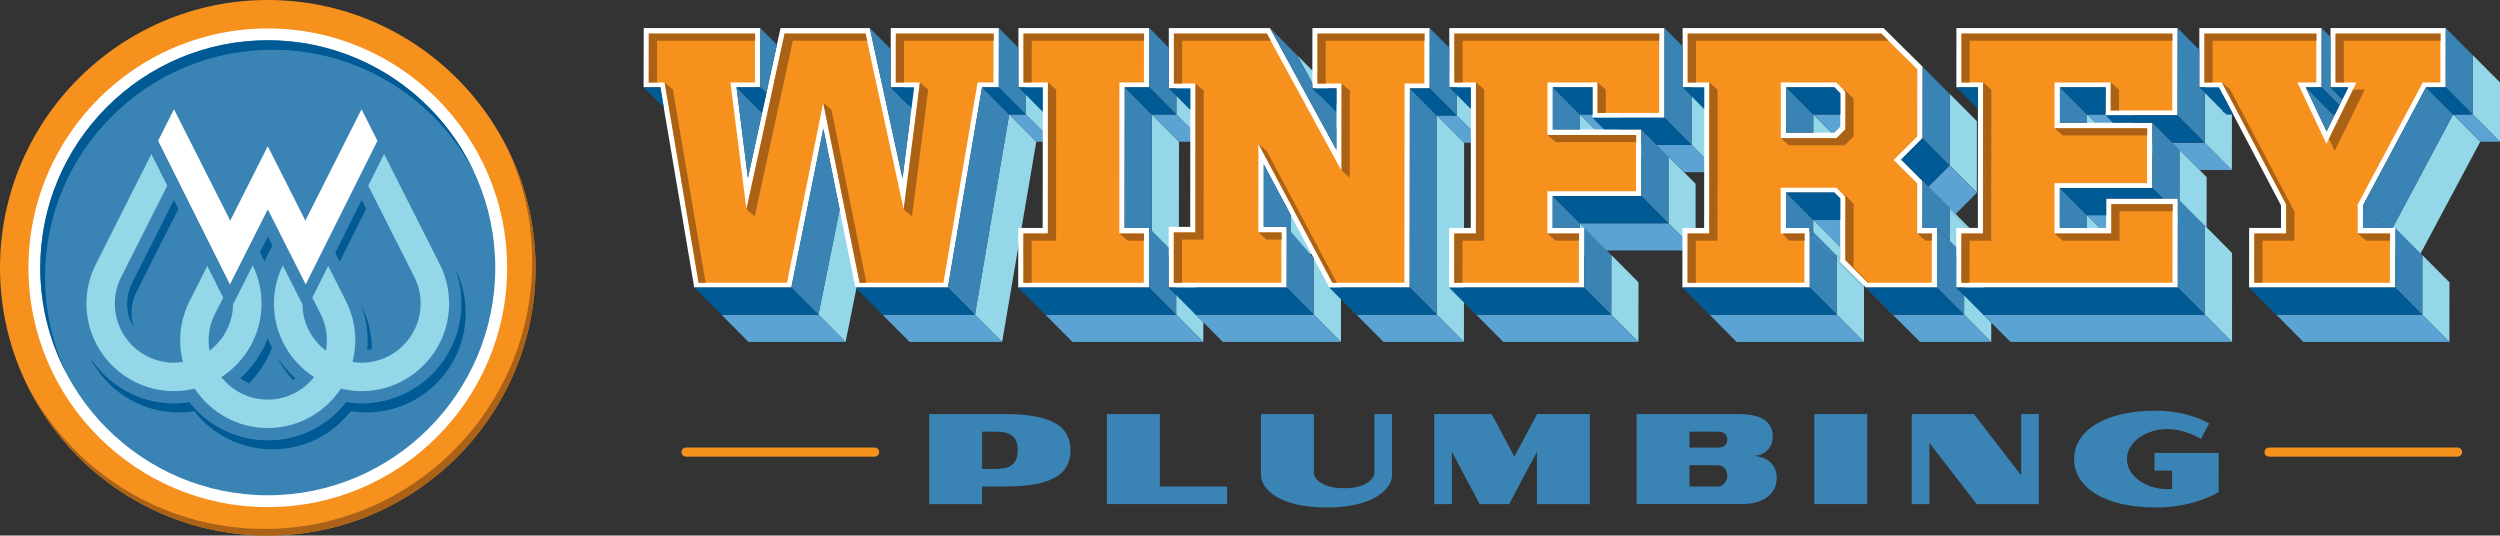 <?xml version="1.0" encoding="utf-8"?>
<!-- Generator: Adobe Illustrator 16.0.4, SVG Export Plug-In . SVG Version: 6.00 Build 0)  -->
<!DOCTYPE svg PUBLIC "-//W3C//DTD SVG 1.1//EN" "http://www.w3.org/Graphics/SVG/1.1/DTD/svg11.dtd">
<svg version="1.1" id="Layer_1" xmlns="http://www.w3.org/2000/svg" xmlns:xlink="http://www.w3.org/1999/xlink" x="0px" y="0px"
	 width="245.631px" height="52.619px" viewBox="0 0 245.631 52.619" enable-background="new 0 0 245.631 52.619"
	 xml:space="preserve">
<rect x="0" y="0" width="245.631" height="52.619" fill="#333333" stroke="none"/>
<g>
	<g>
		<g>
			<g>
				<polygon fill="#94D7E8" points="231.97,14.121 232.066,13.923 231.876,13.923 				"/>
				<polygon fill="#94D7E8" points="133.967,15.174 133.97,13.725 132.218,11.963 				"/>
				<polygon fill="#94D7E8" points="92.106,14.146 92.215,13.299 91.841,12.922 				"/>
				<polygon fill="#94D7E8" points="118.247,13.923 118.249,12.099 117.502,11.347 117.503,7.349 115.588,5.423 115.581,11.242 				
					"/>
				<polygon fill="#94D7E8" points="113.172,11.242 113.159,25.059 115.567,25.059 115.827,25.32 115.839,13.923 				"/>
				<polygon fill="#94D7E8" points="117.486,26.99 115.827,25.32 115.567,25.059 115.562,30.915 118.228,33.597 118.23,31.666 
					117.482,30.915 				"/>
				<polygon fill="#94D7E8" points="77.956,11.837 78.996,7.057 77.37,5.423 77.364,11.242 				"/>
				<polygon fill="#94D7E8" points="76.147,20.154 77.537,13.764 75.029,11.242 				"/>
				<polygon fill="#94D7E8" points="92.106,14.146 91.841,12.922 90.171,11.242 90.177,7.484 88.126,5.423 91.335,20.182 				"/>
				<polygon fill="#94D7E8" points="80.415,30.915 83.082,33.597 85.163,23.265 83.559,15.305 				"/>
				<polygon fill="#94D7E8" points="102.724,11.242 102.726,7.354 100.804,5.423 100.797,11.242 103.465,13.923 103.466,11.988 
					103.467,11.242 				"/>
				<polygon fill="#94D7E8" points="95.794,30.915 98.461,33.597 101.818,13.923 99.152,11.242 				"/>
				<polygon fill="#94D7E8" points="133.967,15.174 132.218,11.963 131.604,11.347 131.604,10.841 130.112,8.104 127.446,5.423 
					133.965,17.378 				"/>
				<polygon fill="#94D7E8" points="129.496,23.818 126.831,18.808 126.829,24.953 129.076,24.953 129.496,25.426 				"/>
				<polygon fill="#94D7E8" points="145.059,7.353 143.139,5.423 143.133,11.347 145.799,14.028 145.802,11.992 145.055,11.242 				
					"/>
				<polygon fill="#94D7E8" points="129.09,24.953 129.084,30.915 131.75,33.597 131.756,28.057 				"/>
				<polygon fill="#94D7E8" points="141.169,30.915 143.835,33.597 143.854,14.028 141.187,11.347 				"/>
				<polygon fill="#94D7E8" points="178.159,11.242 178.153,15.696 180.823,15.696 180.825,13.923 				"/>
				<polygon fill="#94D7E8" points="178.146,25.059 180.435,25.059 180.812,25.439 180.812,24.265 178.146,21.583 				"/>
				<polygon fill="#94D7E8" points="183.47,22.163 182.891,21.583 183.47,22.166 				"/>
				<polygon fill="#94D7E8" points="180.476,25.569 183.144,28.251 183.102,27.74 180.812,25.439 180.435,25.059 				"/>
				<polygon fill="#94D7E8" points="194.229,18.924 194.234,11.905 191.568,9.224 191.562,16.243 				"/>
				<polygon fill="#94D7E8" points="180.476,25.569 180.475,30.915 183.141,33.597 183.144,28.251 				"/>
				<polygon fill="#94D7E8" points="191.556,20.65 194.222,23.332 194.209,23.104 192.135,21.017 191.542,20.421 				"/>
				<polygon fill="#94D7E8" points="191.55,25.059 192.983,25.059 194.219,26.3 194.222,23.332 191.556,20.65 				"/>
				<polygon fill="#94D7E8" points="183.463,28.396 186.129,31.078 188.651,33.597 185.986,30.915 				"/>
				<polygon fill="#94D7E8" points="194.867,26.953 194.219,26.3 192.983,25.059 192.978,30.915 195.644,33.597 195.646,31.702 
					194.863,30.915 				"/>
				<polygon fill="#94D7E8" points="155.23,11.242 155.229,15.378 157.896,15.378 157.897,13.923 				"/>
				<polygon fill="#94D7E8" points="155.217,25.059 157.884,25.059 157.885,24.61 155.218,21.928 				"/>
				<polygon fill="#94D7E8" points="167.982,11.242 167.983,7.211 166.204,5.423 166.202,14.233 168.868,16.916 168.869,12.134 
					168.87,11.242 				"/>
				<polygon fill="#94D7E8" points="163.929,21.928 166.596,24.61 166.598,18.06 165.459,16.916 163.931,15.378 				"/>
				<polygon fill="#94D7E8" points="160.977,33.597 160.986,27.74 158.32,25.059 158.309,30.915 				"/>
				<polygon fill="#94D7E8" points="232.519,13.003 232.805,12.421 231.633,11.242 231.638,6.296 230.77,5.423 230.768,11.242 				
					"/>
				<polygon fill="#94D7E8" points="229.209,11.242 231.259,15.571 231.97,14.121 231.876,13.923 				"/>
				<polygon fill="#94D7E8" points="242.965,5.423 242.958,11.242 245.625,13.923 245.631,8.104 				"/>
				<polygon fill="#94D7E8" points="234.833,22.843 237.035,25.059 237.747,25.059 243.689,13.923 241.023,11.242 				"/>
				<polygon fill="#94D7E8" points="237.035,25.059 234.833,22.843 234.831,25.059 				"/>
				<polygon fill="#94D7E8" points="240.663,33.597 240.665,27.74 238,25.059 237.998,30.915 				"/>
				<polygon fill="#94D7E8" points="205.055,11.242 205.054,14.721 207.721,14.721 207.721,13.923 				"/>
				<polygon fill="#94D7E8" points="205.046,21.133 205.046,25.059 207.713,25.059 207.714,23.815 				"/>
				<polygon fill="#94D7E8" points="214.135,21.133 215.168,22.172 216.639,22.172 216.803,22.336 216.808,17.403 216.081,16.673 
					214.141,14.721 				"/>
				<polygon fill="#94D7E8" points="216.637,30.915 219.304,33.597 219.306,24.854 216.803,22.336 216.639,22.172 				"/>
			</g>
			<g>
				<g>
					<polygon fill="#5AA3D2" points="233.384,11.242 231.633,11.242 232.805,12.421 					"/>
					<g>
						<polygon fill="#5AA3D2" points="133.97,13.725 133.972,11.347 131.604,11.347 132.218,11.963 						"/>
						<g>
							<polygon fill="#5AA3D2" points="92.215,13.299 92.478,11.242 90.171,11.242 91.841,12.922 							"/>
							<polygon fill="#5AA3D2" points="159.124,13.923 159.124,11.242 155.23,11.242 157.897,13.923 							"/>
							<g>
								<polygon fill="#5AA3D2" points="209.545,14.019 210.892,15.163 214.141,14.721 216.089,16.7 219.29,16.7 216.624,14.019 
																	"/>
								<polygon fill="#5AA3D2" points="118.247,13.923 115.581,11.242 113.172,11.242 115.839,13.923 								"/>
								<polygon fill="#5AA3D2" points="102.705,30.915 105.371,33.597 118.228,33.597 115.562,30.915 								"/>
								<polygon fill="#5AA3D2" points="65.899,11.242 67.883,13.236 67.546,11.242 								"/>
								<polygon fill="#5AA3D2" points="75.029,11.242 77.537,13.764 77.956,11.837 77.364,11.242 								"/>
								<polygon fill="#5AA3D2" points="70.877,30.915 73.543,33.597 83.082,33.597 80.415,30.915 								"/>
								<polygon fill="#5AA3D2" points="99.152,11.242 101.818,13.923 103.465,13.923 100.797,11.242 								"/>
								<polygon fill="#5AA3D2" points="86.703,30.915 89.369,33.597 98.461,33.597 95.794,30.915 								"/>
								<polygon fill="#5AA3D2" points="141.187,11.347 143.854,14.028 145.799,14.028 143.133,11.347 								"/>
								<polygon fill="#5AA3D2" points="117.482,30.915 118.23,31.666 120.149,33.597 131.75,33.597 129.084,30.915 								"/>
								<polygon fill="#5AA3D2" points="133.271,30.915 135.938,33.597 143.835,33.597 141.169,30.915 								"/>
								<polygon fill="#5AA3D2" points="183.477,13.923 183.477,11.848 182.894,11.242 178.159,11.242 180.825,13.923 								"/>
								<polygon fill="#5AA3D2" points="182.891,21.583 178.146,21.583 180.812,24.265 183.467,24.265 183.47,22.166 								"/>
								<polygon fill="#5AA3D2" points="167.962,30.915 170.629,33.597 183.141,33.597 180.475,30.915 								"/>
								<polygon fill="#5AA3D2" points="185.986,30.915 188.651,33.597 195.644,33.597 192.978,30.915 								"/>
								<polygon fill="#5AA3D2" points="159.124,14.233 160.262,15.378 163.931,15.378 165.459,16.916 168.868,16.916 
									166.202,14.233 								"/>
								<polygon fill="#94D7E8" points="218.404,11.026 218.405,6.995 216.626,5.207 216.624,14.019 219.29,16.7 219.292,11.918 
									219.292,11.026 								"/>
								<polygon fill="#5AA3D2" points="155.218,21.928 157.885,24.61 166.596,24.61 163.929,21.928 								"/>
								<polygon fill="#5AA3D2" points="145.034,30.915 147.701,33.597 160.977,33.597 158.309,30.915 								"/>
								<polygon fill="#5AA3D2" points="229.209,11.242 231.876,13.923 232.066,13.923 232.519,13.003 230.768,11.242 								"/>
								<polygon fill="#5AA3D2" points="241.023,11.242 243.689,13.923 245.625,13.923 242.958,11.242 								"/>
								<polygon fill="#5AA3D2" points="223.643,30.915 226.309,33.597 240.663,33.597 237.998,30.915 								"/>
								<polygon fill="#5AA3D2" points="209.535,13.923 209.545,11.242 205.055,11.242 207.721,13.923 								"/>
								<polygon fill="#5AA3D2" points="207.714,23.815 209.599,23.815 209.603,22.172 215.168,22.172 214.135,21.133 
									205.046,21.133 								"/>
								<polygon fill="#5AA3D2" points="194.863,30.915 195.646,31.702 197.529,33.597 219.304,33.597 216.637,30.915 								"/>
							</g>
						</g>
					</g>
				</g>
				<polygon fill="#5AA3D2" points="168.87,11.242 167.982,11.242 170.108,13.379 170.109,11.242 				"/>
			</g>
			<path fill="#FFFFFF" d="M112.897,28.252h-12.856l0.007-5.856h2.398l0.011-11.406l0.003-2.411h-1.657h-0.742l0.002-3.887V2.759
				h12.861l-0.006,5.819h-2.41l-0.013,13.817h2.408L112.897,28.252z M96.488,8.578h1.646l0.006-5.819H87.518l-0.004,2.062
				l-0.007,3.757h2.307l-0.262,2.057l-0.109,0.848l-0.771,6.035L85.463,2.759h-8.774l-0.355,1.635l-1.04,4.78l-0.419,1.927
				l-1.39,6.391l-1.119-8.913h2.336l0.006-5.819H63.248l-0.012,5.819h1.646l0.336,1.994l2.994,17.68h9.538l3.146-15.611l1.603,7.961
				l1.541,7.65h9.092L96.488,8.578z M138.524,8.684h1.944l0.006-5.925h-11.527l-0.007,5.419v0.506h2.367l-0.002,2.378l-0.002,1.448
				l-0.002,2.205l-6.519-11.956h-9.943l-0.001,1.927l-0.001,3.999h2.119l-0.002,2.128l-0.012,11.477h-2.118l-0.002,2.036
				l-0.005,3.927h11.602l0.007-5.236l-0.014-0.726h-2.248l0.003-6.146l2.665,5.011l1.781,3.349l0.474,0.889l1.52,2.859h7.897
				L138.524,8.684z M183.323,28.252l-2.523-2.52l0.004-4.13l0.002-2.1V19.5l-0.578-0.58h-4.745v3.476h2.289l0.041,0.51l-0.001,5.346
				h-12.513l0.007-5.856h2.128l0.012-11.679l0.001-2.138h-1.239h-0.888l0.001-4.03V2.759h19.742l3.843,3.801l-0.008,7.02
				l-2.101,2.101l2.081,2.078l0.014,0.229l-0.006,4.409h1.434l-0.006,5.856H183.323z M180.812,12.448V11.26l0.001-2.075
				l-0.584-0.606h-4.733l-0.006,4.454h2.67h2.073L180.812,12.448z M152.555,19.265h8.711l0.002-6.55h-3.67h-2.364h-2.667
				l0.001-4.137h3.894l-0.001,2.682v0.311h7.078l0.003-8.812h-21.145l-0.002,1.931l-0.004,3.889h2.129l-0.003,2.139l-0.011,11.679
				h-2.124l-0.011,5.856h13.275l0.011-5.856h-0.437h-2.667L152.555,19.265z M232.168,22.396l0.002-2.215l6.191-11.602h1.934
				l0.006-5.819h-11.325l-0.001,0.873l-0.006,4.946h1.752l-0.578,1.18l-0.287,0.582l-0.452,0.92l-0.097,0.198l-0.711,1.45
				l-2.05-4.33h1.559l0.003-5.819h-12.017l-0.001,2.145l-0.001,3.675h0.533h1.394l1.409,2.682l4.69,8.92v2.215h-3.131l-0.006,5.856
				h14.356l0.001-5.856h-0.251h-0.712H232.168z M213.973,28.252l0.003-8.744h-1.472h-5.565l-0.004,1.643l-0.002,1.244h-1.884h-2.667
				l0.001-3.925h9.088l0.007-6.413h-3.879h-2.542h-2.666V8.578h4.491l-0.01,2.682v0.067h7.078l0.008-8.568h-21.737l-0.002,5.819
				h2.119l-0.001,2.13l-0.008,11.688h-2.124l-0.001,1.894l-0.004,3.963H213.973z"/>
			<path fill="#F6911E" d="M92.693,27.781h-8.244l-2.19-10.859l-1.378-6.831l-3.555,17.69h-8.694l-3.014-17.78l-0.321-1.898h-1.565
				l0.005-4.801h10.441l-0.003,4.801H71.77l1.569,12.452l1.265-5.827l0.938-4.324l0.165-0.762l0.759-3.503l0.616-2.836h7.955
				l3.754,17.261l0.661-5.182l0.658-5.163l0.271-2.116h-2.375l0.006-4.801h9.605l-0.003,4.801h-1.565L92.693,27.781z M109.984,8.103
				h2.41l0.001-4.801h-11.841l-0.001,4.801h2.401l-0.001,2.3l-0.007,12.542h-2.402l-0.001,4.836h11.837l0.002-4.836h-0.116h-2.29
				L109.984,8.103z M138.003,8.208h1.944l0.001-4.906H129.44l-0.005,4.906h2.37l-0.002,2.301l-0.003,4.352l-0.001,1.891
				l-7.337-13.451h-9.132l-0.001,4.906h2.122l-0.002,2.134l-0.007,12.496h-2.122l-0.001,4.942h10.579l0.006-4.717l-0.006-0.225
				h-2.26l0.008-8.701l2.286,4.299l4.971,9.344h7.084L138.003,8.208z M152.034,18.792h8.71l0.001-5.531h-1.636h-4.779h-2.29
				l0.003-5.158h4.914v2.3l-0.001,0.693h6.059l0.003-7.794h-20.13l-0.001,4.801h2.127l-0.003,2.137l-0.005,12.706h-2.127
				l-0.006,4.836h12.256l0.005-4.836h-0.811h-2.29L152.034,18.792z M183.526,27.781l-2.225-2.22l0.004-4.815l0.002-1.417v-0.004
				l-0.879-0.879h-5.468l-0.001,4.5h2.289h0.042l-0.002,4.836H165.8l0.005-4.836h2.126l0.007-12.706l0.002-2.137h-2.126l0.001-4.801
				h19.024l3.54,3.506l-0.005,6.596l-2.313,2.312l2.298,2.292l0.015,0.015l-0.006,4.922h1.432v4.836H183.526z M181.31,12.698v-2.294
				l0.001-1.389l-0.876-0.911h-5.466l-0.002,5.475h2.289h3.178L181.31,12.698z M213.456,20.059h-0.215h-0.236h-5.567v0.239
				l-0.002,2.648h-3.288h-2.289l0.001-4.95h9.093l0.002-5.392h-1.841h-4.959h-2.289l0.002-4.5h5.511l-0.005,2.3l-0.001,0.449h6.055
				l0.007-7.55h-20.72l-0.001,4.801h2.122l-0.002,2.133l-0.007,12.709h-2.122l-0.006,4.836h20.756L213.456,20.059z M231.65,20.09
				l6.394-11.987h1.727l0.006-4.801h-10.309v1.9v2.901h2.058l-0.679,1.386l-1.662,3.39l-0.61,1.243l-2.85-6.019h1.854l0.002-4.801
				h-10.998v4.801h1.723l1.212,2.3l5.099,9.687l-0.001,2.855h-3.131l-0.005,4.836h13.336l0.002-4.836h-0.879h-2.288L231.65,20.09z"
				/>
			<g>
				<polygon fill="#AB6216" points="154.346,13.261 152.04,13.261 152.856,13.963 155.146,13.963 159.926,13.963 160.761,13.963 
					160.761,13.261 159.125,13.261 				"/>
				<polygon fill="#AB6216" points="182.125,13.399 182.126,11.104 182.127,9.715 181.251,8.804 181.125,8.804 181.326,9.014 
					181.325,10.403 181.324,12.698 180.449,13.578 177.271,13.578 174.967,13.578 175.782,14.279 178.072,14.279 181.25,14.279 				
					"/>
				<polygon fill="#AB6216" points="175.137,22.945 175.776,23.646 177.307,23.646 177.307,22.945 177.264,22.945 				"/>
				<polygon fill="#AB6216" points="143.704,4.003 163.032,4.003 163.033,3.302 142.903,3.302 142.902,8.103 143.702,8.103 				"/>
				<polygon fill="#AB6216" points="130.256,4.003 139.964,4.003 139.964,3.302 129.456,3.302 129.451,8.208 130.252,8.208 				"/>
				<polygon fill="#AB6216" points="132.617,15.562 132.62,11.211 132.622,8.91 131.821,8.208 131.819,10.51 131.816,14.862 
					131.815,16.753 132.616,17.454 				"/>
				<polygon fill="#AB6216" points="152.033,22.945 152.85,23.646 155.138,23.646 155.148,23.646 155.149,22.945 154.338,22.945 
									"/>
				<polygon fill="#AB6216" points="156.973,10.403 156.972,11.096 157.773,11.096 157.773,8.804 156.973,8.103 				"/>
				<polygon fill="#AB6216" points="193.529,4.003 213.448,4.003 213.449,3.302 192.729,3.302 192.729,8.103 193.528,8.103 				"/>
				<polygon fill="#AB6216" points="208.252,23.646 208.253,20.998 208.253,20.759 213.472,20.759 213.472,20.059 213.257,20.059 
					213.02,20.059 207.452,20.059 207.452,20.297 207.451,22.945 204.163,22.945 201.858,22.945 202.675,23.646 204.963,23.646 				
					"/>
				<polygon fill="#AB6216" points="229.39,14.823 230.001,13.58 231.663,10.189 232.342,8.804 231.197,8.804 230.861,9.489 
					229.199,12.879 228.828,13.636 				"/>
				<polygon fill="#AB6216" points="231.649,22.945 232.465,23.646 234.754,23.646 234.831,23.646 234.831,22.945 233.952,22.945 
									"/>
				<polygon fill="#AB6216" points="166.631,4.003 185.562,4.003 184.854,3.302 165.83,3.302 165.829,8.103 166.63,8.103 				"/>
				<polygon fill="#AB6216" points="230.285,5.904 230.285,4.003 239.791,4.003 239.792,3.302 229.483,3.302 229.483,5.202 
					229.482,8.103 230.284,8.103 				"/>
				<polygon fill="#AB6216" points="189.184,23.646 189.814,23.646 189.814,22.945 188.367,22.945 				"/>
				<polygon fill="#AB6216" points="116.146,4.003 124.86,4.003 124.479,3.302 115.347,3.302 115.346,8.208 116.146,8.208 				"/>
				<polygon fill="#AB6216" points="207.389,10.403 207.388,10.853 208.19,10.853 208.194,8.804 207.392,8.103 				"/>
				<polygon fill="#AB6216" points="209.93,13.305 210.969,13.305 210.969,12.604 209.13,12.604 204.17,12.604 201.865,12.604 
					202.682,13.305 204.971,13.305 				"/>
				<polygon fill="#AB6216" points="126.75,19.138 124.463,14.838 123.647,14.138 125.949,18.437 130.92,27.781 131.349,27.781 				
					"/>
				<polygon fill="#AB6216" points="166.621,23.646 168.747,23.646 168.755,10.941 168.756,8.804 167.954,8.103 167.953,10.24 
					167.946,22.945 165.82,22.945 165.815,27.781 166.616,27.781 				"/>
				<polygon fill="#AB6216" points="143.695,23.646 145.821,23.646 145.827,10.941 145.829,8.804 145.028,8.103 145.027,10.24 
					145.02,22.945 142.895,22.945 142.889,27.781 143.69,27.781 				"/>
				<polygon fill="#AB6216" points="116.137,23.539 118.26,23.539 118.267,11.043 118.269,8.91 117.468,8.208 117.467,10.343 
					117.459,22.839 115.337,22.839 115.336,27.781 116.136,27.781 				"/>
				<polygon fill="#AB6216" points="101.361,23.646 103.764,23.646 103.771,11.104 103.772,8.804 102.971,8.103 102.97,10.403 
					102.963,22.945 100.562,22.945 100.56,27.781 101.36,27.781 				"/>
				<polygon fill="#AB6216" points="217.397,4.003 227.596,4.003 227.596,3.302 216.598,3.302 216.597,8.103 217.396,8.103 				"/>
				<polygon fill="#AB6216" points="221.499,22.945 221.493,27.781 222.295,27.781 222.3,23.646 225.431,23.646 225.432,20.792 
					220.333,11.104 219.12,8.804 218.305,8.103 219.532,10.403 224.631,20.09 224.63,22.945 				"/>
				<polygon fill="#AB6216" points="182.118,26.263 182.122,21.447 182.124,20.03 182.124,20.025 181.245,19.146 181.145,19.146 
					181.322,19.324 181.322,19.329 181.321,20.746 181.317,25.562 183.542,27.781 183.64,27.781 				"/>
				<polygon fill="#AB6216" points="193.52,23.646 195.642,23.646 195.648,10.936 195.651,8.804 194.85,8.103 194.848,10.236 
					194.842,22.945 192.72,22.945 192.713,27.781 193.515,27.781 				"/>
				<polygon fill="#AB6216" points="101.371,4.003 112.41,4.003 112.41,3.302 100.57,3.302 100.569,8.103 101.37,8.103 				"/>
				<polygon fill="#AB6216" points="88.826,4.003 97.631,4.003 97.631,3.302 88.026,3.302 88.021,8.103 88.822,8.103 				"/>
				<polygon fill="#AB6216" points="90.268,16.083 90.926,10.92 91.195,8.804 90.38,8.103 90.125,10.219 89.467,15.381 
					88.79,20.563 89.606,21.264 				"/>
				<polygon fill="#AB6216" points="83.075,17.623 81.697,10.792 80.881,10.091 82.274,16.922 84.466,27.781 85.124,27.781 				"/>
				<polygon fill="#AB6216" points="123.64,22.839 124.457,23.539 125.92,23.539 125.92,23.064 125.915,22.839 				"/>
				<polygon fill="#AB6216" points="109.977,22.945 110.793,23.646 112.397,23.646 112.398,22.945 112.281,22.945 				"/>
				<polygon fill="#AB6216" points="66.435,10.703 66.112,8.804 65.297,8.103 65.634,10.001 68.647,27.781 69.329,27.781 				"/>
				<polygon fill="#AB6216" points="73.339,20.555 74.156,21.256 75.419,15.429 76.356,11.104 76.521,10.343 77.281,6.839 
					77.896,4.003 85.204,4.003 85.052,3.302 77.096,3.302 76.48,6.138 75.722,9.641 75.556,10.403 74.618,14.728 				"/>
				<polygon fill="#AB6216" points="64.553,4.003 74.192,4.003 74.193,3.302 63.752,3.302 63.746,8.103 64.548,8.103 				"/>
			</g>
			<polygon fill="none" points="115.584,11.26 113.176,11.26 113.164,22.657 114.823,24.325 114.825,22.29 116.943,22.29 
				116.955,10.812 115.586,9.436 			"/>
			<polygon fill="#005A95" points="206.872,11.327 207.599,12.057 211.478,12.057 213.417,14.009 216.617,14.009 213.95,11.327 			
				"/>
			<polygon fill="#005A95" points="116.955,10.812 116.957,8.684 114.838,8.684 115.586,9.436 			"/>
			<polygon fill="#3984B5" points="216.089,8.578 216.09,4.903 213.958,2.759 213.95,11.327 216.617,14.009 216.622,9.113 
				216.622,8.578 			"/>
			<polygon fill="#005A95" points="192.219,8.578 194.337,10.708 194.338,8.578 			"/>
			<polygon fill="#005A95" points="142.391,8.578 143.138,9.329 144.517,10.717 144.52,8.578 			"/>
			<polygon fill="#005A95" points="216.622,8.578 216.089,8.578 218.756,11.26 219.425,11.26 218.016,8.578 			"/>
			<g>
				<polygon fill="#005A95" points="186.797,15.68 188.878,17.758 189.472,18.354 191.564,16.261 188.897,13.58 				"/>
				<polygon fill="#5AA3D2" points="189.463,18.361 191.544,20.439 192.138,21.036 194.23,18.943 191.564,16.261 				"/>
				<g>
					<g>
						<polygon fill="#3984B5" points="229.307,11.458 229.403,11.26 229.213,11.26 						"/>
						<polygon fill="#3984B5" points="131.304,12.51 131.306,11.062 129.554,9.3 						"/>
						<polygon fill="#3984B5" points="89.442,11.483 89.552,10.635 89.177,10.257 						"/>
						<polygon fill="#3984B5" points="115.584,11.26 115.586,9.436 114.838,8.684 114.839,4.686 112.924,2.759 112.918,8.578 						
							"/>
						<polygon fill="#3984B5" points="110.508,8.578 110.495,22.396 112.903,22.396 113.164,22.657 113.176,11.26 						"/>
						<polygon fill="#3984B5" points="114.823,24.325 113.164,22.657 112.903,22.396 112.897,28.252 115.564,30.933 115.567,29.003 
							114.818,28.252 						"/>
						<polygon fill="#3984B5" points="75.293,9.174 76.333,4.394 74.707,2.759 74.701,8.578 						"/>
						<polygon fill="#3984B5" points="73.484,17.491 74.874,11.101 72.365,8.578 						"/>
						<polygon fill="#3984B5" points="89.442,11.483 89.177,10.257 87.507,8.578 87.514,4.821 85.463,2.759 88.672,17.518 						"/>
						<polygon fill="#3984B5" points="77.751,28.252 80.418,30.933 82.499,20.602 80.896,12.641 						"/>
						<polygon fill="#3984B5" points="100.061,8.578 100.062,4.691 98.141,2.759 98.135,8.578 100.801,11.26 100.803,9.325 
							100.803,8.578 						"/>
						<polygon fill="#3984B5" points="93.132,28.252 95.798,30.933 99.155,11.26 96.488,8.578 						"/>
						<polygon fill="#3984B5" points="131.304,12.51 129.554,9.3 128.94,8.684 128.94,8.178 127.449,5.441 124.783,2.759 
							131.302,14.715 						"/>
						<polygon fill="#3984B5" points="126.833,21.155 124.168,16.144 124.165,22.29 126.413,22.29 126.833,22.763 						"/>
						<polygon fill="#3984B5" points="142.395,4.689 140.475,2.759 140.469,8.684 143.136,11.365 143.138,9.329 142.391,8.578 
													"/>
						<polygon fill="#3984B5" points="126.427,22.29 126.42,28.252 129.087,30.933 129.093,25.393 						"/>
						<polygon fill="#3984B5" points="138.505,28.252 141.171,30.933 141.191,11.365 138.524,8.684 						"/>
						<polygon fill="#3984B5" points="175.496,8.578 175.49,13.032 178.16,13.032 178.162,11.26 						"/>
						<polygon fill="#3984B5" points="175.482,22.396 177.771,22.396 178.149,22.776 178.149,21.602 175.482,18.92 						"/>
						<polygon fill="#3984B5" points="180.806,19.5 180.228,18.92 180.806,19.502 						"/>
						<polygon fill="#3984B5" points="177.812,22.906 180.479,25.587 180.437,25.077 178.149,22.776 177.771,22.396 						"/>
						<polygon fill="#3984B5" points="191.564,16.261 191.571,9.242 188.905,6.56 188.897,13.58 						"/>
						<polygon fill="#3984B5" points="177.812,22.906 177.812,28.252 180.478,30.933 180.479,25.587 						"/>
						<polygon fill="#3984B5" points="188.886,22.396 190.319,22.396 191.555,23.637 191.56,20.434 188.892,17.753 						"/>
						<polygon fill="#3984B5" points="180.8,25.732 183.466,28.414 185.989,30.933 183.323,28.252 						"/>
						<polygon fill="#3984B5" points="192.204,24.289 191.555,23.637 190.319,22.396 190.313,28.252 192.981,30.933 192.982,29.039 
							192.2,28.252 						"/>
						<polygon fill="#3984B5" points="152.567,8.578 152.566,12.715 155.233,12.715 155.233,11.26 						"/>
						<polygon fill="#3984B5" points="152.554,22.396 155.221,22.396 155.221,21.948 152.555,19.265 						"/>
						<polygon fill="#3984B5" points="165.319,8.578 165.32,4.548 163.541,2.759 163.538,11.57 166.205,14.252 166.206,9.471 
							166.207,8.578 						"/>
						<polygon fill="#3984B5" points="161.266,19.265 163.933,21.948 163.935,15.396 162.796,14.252 161.268,12.715 						"/>
						<polygon fill="#3984B5" points="158.312,30.933 158.323,25.077 155.657,22.396 155.646,28.252 						"/>
						<polygon fill="#3984B5" points="229.855,10.339 230.143,9.758 228.969,8.578 228.975,3.632 228.107,2.759 228.104,8.578 
													"/>
						<polygon fill="#3984B5" points="226.546,8.578 228.596,12.908 229.307,11.458 229.213,11.26 						"/>
						<polygon fill="#3984B5" points="240.301,2.759 240.295,8.578 242.962,11.26 242.969,5.441 						"/>
						<polygon fill="#3984B5" points="232.17,20.18 234.373,22.396 235.085,22.396 241.026,11.26 238.361,8.578 						"/>
						<polygon fill="#3984B5" points="234.373,22.396 232.17,20.18 232.168,22.396 						"/>
						<polygon fill="#3984B5" points="238,30.933 238.003,25.077 235.336,22.396 235.335,28.252 						"/>
						<polygon fill="#3984B5" points="202.391,8.578 202.391,12.057 205.057,12.057 205.057,11.26 						"/>
						<polygon fill="#3984B5" points="202.383,18.47 202.382,22.396 205.049,22.396 205.05,21.151 						"/>
						<polygon fill="#3984B5" points="211.471,18.47 212.504,19.508 213.976,19.508 214.14,19.673 214.145,14.74 213.417,14.009 
							211.478,12.057 						"/>
						<polygon fill="#3984B5" points="213.973,28.252 216.64,30.933 216.643,22.19 214.14,19.673 213.976,19.508 						"/>
					</g>
					<g>
						<g>
							<polygon fill="#005A95" points="230.721,8.578 228.969,8.578 230.143,9.758 							"/>
							<g>
								<polygon fill="#005A95" points="131.306,11.062 131.308,8.684 128.94,8.684 129.554,9.3 								"/>
								<g>
									<polygon fill="#005A95" points="89.552,10.635 89.813,8.578 87.507,8.578 89.177,10.257 									"/>
									<polygon fill="#005A95" points="156.46,11.26 156.461,8.578 152.567,8.578 155.233,11.26 									"/>
									<g>
										<polygon fill="#005A95" points="115.584,11.26 112.918,8.578 110.508,8.578 113.176,11.26 										"/>
										<polygon fill="#005A95" points="100.041,28.252 102.708,30.933 115.564,30.933 112.897,28.252 										"/>
										<polygon fill="#005A95" points="63.236,8.578 65.219,10.572 64.883,8.578 										"/>
										<polygon fill="#005A95" points="72.365,8.578 74.874,11.101 75.293,9.174 74.701,8.578 										"/>
										<polygon fill="#005A95" points="68.213,28.252 70.88,30.933 80.418,30.933 77.751,28.252 										"/>
										<polygon fill="#005A95" points="96.488,8.578 99.155,11.26 100.801,11.26 98.135,8.578 										"/>
										<polygon fill="#005A95" points="84.04,28.252 86.706,30.933 95.798,30.933 93.132,28.252 										"/>
										<polygon fill="#005A95" points="138.524,8.684 141.191,11.365 143.136,11.365 140.469,8.684 										"/>
										<polygon fill="#005A95" points="114.818,28.252 115.567,29.003 117.485,30.933 129.087,30.933 126.42,28.252 										
											"/>
										<polygon fill="#005A95" points="130.607,28.252 133.274,30.933 141.171,30.933 138.505,28.252 										"/>
										<polygon fill="#005A95" points="180.812,11.26 180.813,9.185 180.229,8.578 175.496,8.578 178.162,11.26 										"/>
										<polygon fill="#005A95" points="180.228,18.92 175.482,18.92 178.149,21.602 180.804,21.602 180.806,19.502 										"/>
										<polygon fill="#005A95" points="165.299,28.252 167.966,30.933 180.478,30.933 177.812,28.252 										"/>
										<polygon fill="#005A95" points="183.323,28.252 185.989,30.933 192.981,30.933 190.313,28.252 										"/>
										<polygon fill="#005A95" points="156.46,11.57 157.598,12.715 161.268,12.715 162.796,14.252 166.205,14.252 
											163.538,11.57 										"/>
										<polygon fill="#005A95" points="152.555,19.265 155.221,21.948 163.933,21.948 161.266,19.265 										"/>
										<polygon fill="#005A95" points="142.371,28.252 145.037,30.933 158.312,30.933 155.646,28.252 										"/>
										<polygon fill="#005A95" points="226.546,8.578 229.213,11.26 229.403,11.26 229.855,10.339 228.104,8.578 										"/>
										<polygon fill="#005A95" points="238.361,8.578 241.026,11.26 242.962,11.26 240.295,8.578 										"/>
										<polygon fill="#005A95" points="220.979,28.252 223.646,30.933 238,30.933 235.335,28.252 										"/>
										<polygon fill="#005A95" points="206.872,11.26 206.882,8.578 202.391,8.578 205.057,11.26 										"/>
										<polygon fill="#005A95" points="205.05,21.151 206.935,21.151 206.938,19.508 212.504,19.508 211.471,18.47 
											202.383,18.47 										"/>
										<polygon fill="#005A95" points="192.2,28.252 192.982,29.039 194.865,30.933 216.64,30.933 213.973,28.252 										"/>
									</g>
								</g>
							</g>
						</g>
						<polygon fill="#005A95" points="166.207,8.578 165.319,8.578 167.445,10.716 167.446,8.578 						"/>
					</g>
				</g>
			</g>
			<polygon fill="#005A95" points="100.803,8.578 100.061,8.578 102.457,10.989 102.46,8.578 			"/>
		</g>
		<g>
			<g>
				<path fill="#3984B5" d="M96.493,47.801v1.729h-5.19v-8.846h7.444c4.696,0,6.434,1.275,6.434,3.557s-1.737,3.561-6.434,3.561
					H96.493z M97.74,46.073c1.112,0,2.255-0.172,2.255-1.833c0-1.666-1.143-1.828-2.255-1.828h-1.243v3.661H97.74z"/>
				<path fill="#3984B5" d="M108.759,49.529v-8.846h5.196v7.117h6.609v1.729H108.759z"/>
				<path fill="#3984B5" d="M135.036,40.684h1.733v5.993c0,1.324-1.742,3.184-6.438,3.184s-6.438-1.86-6.438-3.184v-5.993h5.194
					v5.815c0,0.504,0.808,1.471,2.976,1.471s2.972-0.966,2.972-1.471V40.684z"/>
				<path fill="#3984B5" d="M151.01,49.529v-5.14l-2.735,5.14h-2.896l-2.729-5.14v5.14h-1.733v-8.846h5.647l2.223,4.191l2.232-4.191
					h5.185v8.846H151.01z"/>
				<path fill="#3984B5" d="M160.802,49.529v-8.846h10.054c2.296,0,3.32,0.825,3.32,2.213c0,1.248-0.966,1.901-1.969,1.901
					c1.126,0,2.363,0.676,2.363,2.15c0,1.47-1.17,2.581-3.447,2.581H160.802z M165.996,42.412v1.564h2.795
					c0.495,0,0.921-0.212,0.921-0.78c0-0.576-0.426-0.784-0.921-0.784H165.996z M165.996,45.705v2.096h2.795
					c0.495,0,0.921-0.481,0.921-1.079c0-0.608-0.426-1.017-0.921-1.017H165.996z"/>
				<path fill="#3984B5" d="M178.264,49.529v-8.846h5.194v8.846H178.264z"/>
				<path fill="#3984B5" d="M194.213,49.529l-4.645-6.01v6.01h-1.733v-8.846h6.105l4.641,6.016v-6.016h1.738v8.846H194.213z"/>
				<path fill="#3984B5" d="M217.989,48.341c-1.405,0.862-3.675,1.52-6.16,1.52c-5.186,0-8.043-2.045-8.043-4.754
					c0-2.708,2.857-4.754,8.043-4.754c2.009,0,3.843,0.477,5.226,1.252l-0.803,1.533c0,0-1.569-0.984-3.271-0.984
					c-2.087,0-4.001,1.234-4.001,2.953c0,1.715,1.914,2.954,4.001,2.954c0.132,0,0.276-0.009,0.431-0.023v-1.801h-1.732v-1.732h6.31
					V48.341z"/>
			</g>
			<g>
				<line fill="#F05A28" x1="85.933" y1="44.419" x2="67.407" y2="44.419"/>
				<path fill="#F6911E" d="M85.933,44.867H67.407c-0.247,0-0.447-0.2-0.447-0.448s0.2-0.448,0.447-0.448h18.525
					c0.248,0,0.45,0.201,0.45,0.448S86.181,44.867,85.933,44.867z"/>
			</g>
			<g>
				<line fill="#F05A28" x1="241.46" y1="44.419" x2="222.934" y2="44.419"/>
				<path fill="#F6911E" d="M241.46,44.867h-18.526c-0.248,0-0.447-0.2-0.447-0.448s0.199-0.448,0.447-0.448h18.526
					c0.247,0,0.447,0.201,0.447,0.448S241.707,44.867,241.46,44.867z"/>
			</g>
		</g>
	</g>
	<g>
		<path fill="#F6911E" d="M26.31,52.619C11.803,52.619,0,40.817,0,26.31C0,11.802,11.803,0,26.31,0
			c14.508,0,26.31,11.802,26.31,26.31C52.619,40.817,40.817,52.619,26.31,52.619z"/>
		<g>
			<path fill="#AB6216" d="M49.754,14.393c1.625,3.417,2.538,7.236,2.538,11.264c0,14.507-11.802,26.31-26.309,26.31
				c-10.219,0-19.09-5.861-23.445-14.394C6.766,46.46,15.831,52.619,26.31,52.619c14.508,0,26.31-11.802,26.31-26.31
				C52.619,22.021,51.581,17.974,49.754,14.393z"/>
		</g>
		<path fill="#FFFFFF" d="M26.31,49.825c-12.967,0-23.515-10.549-23.515-23.515S13.343,2.794,26.31,2.794
			S49.825,13.343,49.825,26.31S39.276,49.825,26.31,49.825z"/>
		<path fill="#3984B5" d="M26.31,48.661c-12.324,0-22.353-10.028-22.353-22.352c0-12.325,10.028-22.352,22.353-22.352
			S48.661,13.985,48.661,26.31C48.661,38.633,38.634,48.661,26.31,48.661z"/>
		<g>
			<path fill="#005A95" d="M4.422,27.241c0-12.325,10.027-22.352,22.351-22.352c8.579,0,16.039,4.859,19.785,11.969
				c-3.567-7.614-11.3-12.9-20.248-12.9c-12.324,0-22.353,10.027-22.353,22.352c0,3.747,0.933,7.277,2.568,10.383
				C5.179,33.819,4.422,30.618,4.422,27.241z"/>
		</g>
		<g>
			<path fill="#005A95" d="M25.537,24.787l0.388,0.757c0.02,0.04,0.034,0.083,0.053,0.122l0.782-1.549l-0.448-0.864L25.537,24.787z"
				/>
			<path fill="#005A95" d="M12.918,30.758c0-0.728,0.169-1.43,0.503-2.091l4.109-8.144l-0.441-0.876l-4.091,8.11
				c-0.332,0.652-0.5,1.349-0.5,2.07c0,0.857,0.235,1.663,0.646,2.353C13,31.73,12.918,31.254,12.918,30.758z"/>
			<path fill="#005A95" d="M27.204,35.018c0.408,0.839,0.937,1.616,1.571,2.311c0.082-0.053,0.163-0.106,0.242-0.166
				C28.311,36.539,27.701,35.813,27.204,35.018z"/>
			<path fill="#005A95" d="M36.54,34.31c-0.011-1.518-0.361-2.973-1.043-4.323l-0.032-0.063c0.435,1.122,0.658,2.305,0.658,3.53
				c0,0.307-0.017,0.623-0.048,0.939C36.233,34.373,36.387,34.344,36.54,34.31z"/>
			<path fill="#005A95" d="M26.718,34.15c-0.151-0.307-0.29-0.619-0.408-0.94c-0.558,1.515-1.491,2.878-2.708,3.954
				c0.271,0.2,0.559,0.364,0.859,0.498C25.466,36.662,26.231,35.464,26.718,34.15z"/>
			<polygon fill="#005A95" points="35.976,20.521 35.533,19.646 32.938,24.846 33.381,25.716 			"/>
			<path fill="#005A95" d="M44.709,26.359l-0.032-0.064c0.436,1.124,0.659,2.307,0.659,3.532c0,5.411-4.402,9.813-9.813,9.813
				c-0.492,0-0.999-0.042-1.506-0.122c-1.875,2.383-4.683,3.749-7.707,3.749s-5.832-1.366-7.707-3.749
				c-0.507,0.081-1.013,0.122-1.506,0.122c-3.495,0-6.561-1.843-8.299-4.602c1.589,3.243,4.916,5.487,8.765,5.487
				c0.5,0,1.012-0.042,1.525-0.126c1.85,2.364,4.668,3.752,7.687,3.752c3.02,0,5.839-1.388,7.688-3.752
				c0.513,0.083,1.024,0.126,1.525,0.126c5.385,0,9.766-4.381,9.766-9.767C45.754,29.212,45.403,27.732,44.709,26.359z"/>
		</g>
		<path fill="#94D7E8" d="M43.205,25.952l-5.468-10.824l-1.556,3.116l4.529,8.969c0.412,0.814,0.62,1.695,0.62,2.614
			c0,3.204-2.606,5.81-5.809,5.81c-0.302,0-0.594-0.031-0.883-0.074c0.172-0.676,0.272-1.379,0.272-2.108
			c0-1.362-0.31-2.665-0.92-3.875l-1.746-3.456l-1.557,3.116l0.81,1.6c0.411,0.814,0.62,1.693,0.62,2.614
			c0,0.341-0.037,0.675-0.093,1.002c-1.385-1.05-2.287-2.699-2.31-4.561l-1.927-3.817c-0.576,1.181-0.871,2.442-0.871,3.75
			c0,3.026,1.575,5.688,3.944,7.222c-1.063,1.346-2.707,2.213-4.554,2.213c-1.846,0-3.489-0.867-4.554-2.213
			c2.369-1.535,3.945-4.196,3.945-7.222c0-1.316-0.294-2.577-0.865-3.752l-1.935,3.836c-0.027,1.856-0.928,3.499-2.308,4.545
			c-0.058-0.327-0.093-0.661-0.093-1.002c0-0.912,0.211-1.791,0.629-2.615l0.805-1.599l-1.558-3.115l-1.742,3.454
			c-0.616,1.218-0.928,2.522-0.928,3.875c0,0.729,0.101,1.432,0.271,2.108c-0.288,0.043-0.581,0.074-0.882,0.074
			c-3.203,0-5.81-2.606-5.81-5.81c0-0.911,0.212-1.791,0.629-2.615l4.523-8.966l-1.557-3.116L9.424,25.951
			c-0.617,1.218-0.93,2.522-0.93,3.875c0,4.744,3.859,8.604,8.603,8.604c0.701,0,1.379-0.094,2.03-0.253
			c1.541,2.334,4.184,3.879,7.183,3.879s5.643-1.545,7.182-3.879c0.653,0.159,1.33,0.253,2.031,0.253
			c4.743,0,8.603-3.859,8.603-8.604C44.125,28.466,43.815,27.162,43.205,25.952z"/>
		<polygon fill="#FFFFFF" points="35.521,10.739 30.002,21.68 26.31,14.366 22.62,21.678 17.096,10.739 15.535,13.833 22.59,27.944 
			26.311,20.566 30.036,27.943 37.083,13.833 		"/>
	</g>
</g>
</svg>
